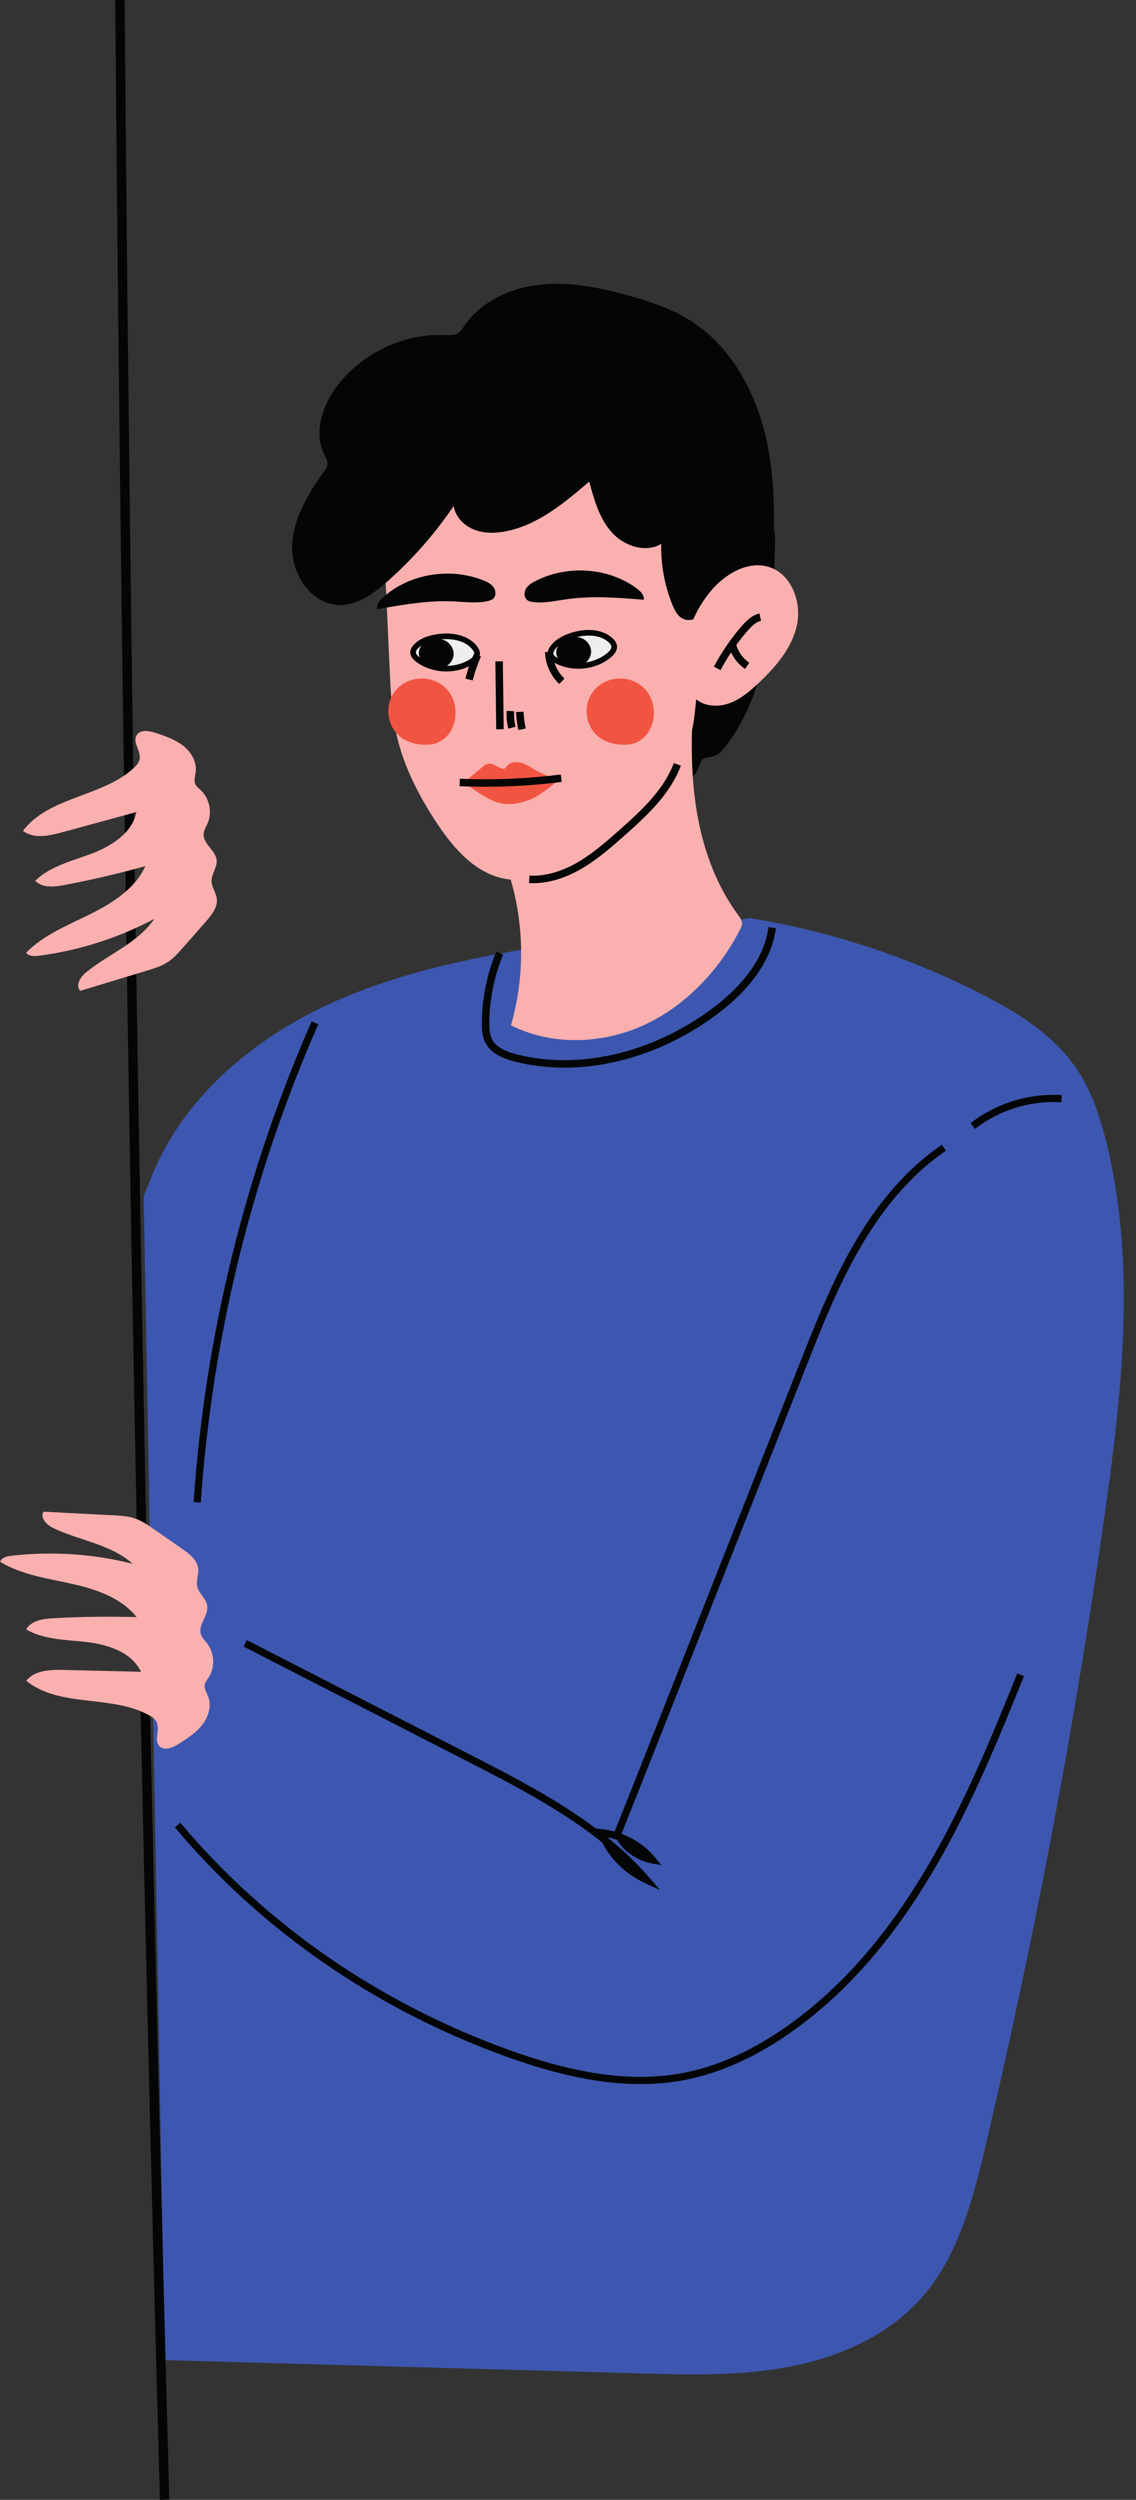 <?xml version="1.0" encoding="UTF-8"?><svg xmlns="http://www.w3.org/2000/svg" xmlns:xlink="http://www.w3.org/1999/xlink" height="1400.0" preserveAspectRatio="xMidYMid meet" version="1.0" viewBox="685.2 300.0 636.4 1400.0" width="636.4" zoomAndPan="magnify"><rect x="685.2" y="300.0" width="636.4" height="1400.0" fill="#333333" stroke="none"/><g><g id="change1_1"><path d="M 1287.789 897.801 C 1274.988 879.301 1255.129 866.98 1235.102 856.75 C 1194.379 835.961 1150.422 821.531 1105.301 814.16 C 1077.129 818.449 1045.488 821.211 1017.32 825.488 C 967.984 833.012 917.957 840.719 872.379 861.051 C 826.801 881.379 785.43 916.238 768.5 963.18 C 767.703 965.391 765.73 968.59 765.73 970.93 L 777.496 1621.75 C 778.203 1621.75 778.625 1621.762 778.848 1621.781 C 867.012 1624.25 955.176 1626.711 1043.34 1629.172 C 1071.559 1629.961 1100.051 1630.73 1127.77 1625.379 C 1155.488 1620.02 1182.77 1607.969 1201.469 1586.82 C 1222.09 1563.5 1230.199 1531.98 1237.328 1501.68 C 1264.828 1384.672 1287.352 1266.469 1304.18 1147.461 C 1313.879 1078.859 1321.602 1008.238 1305.309 940.898 C 1301.641 925.738 1296.66 910.621 1287.789 897.801" fill="#3d57b0"/></g><g id="change1_2"><path d="M 778.848 1621.781 C 778.398 1621.77 777.945 1621.762 777.496 1621.75 C 772.859 1622.469 780.336 1621.941 778.848 1621.781" fill="#3d57b0"/></g><g id="change2_1"><path d="M 1097.801 592.078 C 1075.289 605.629 1065.121 632.531 1057.73 657.73 C 1052.699 674.93 1048.191 692.52 1048.199 710.43 C 1048.211 718.551 1049.469 727.359 1055.25 733.051 C 1061.031 738.75 1072.551 738.762 1075.941 731.391 C 1076.988 729.121 1077.328 726.262 1079.43 724.922 C 1080.84 724.02 1082.641 724.102 1084.27 723.711 C 1087.602 722.898 1090.059 720.129 1092.129 717.398 C 1115.789 686.219 1118.051 644.32 1119.371 605.211 C 1119.539 600.09 1119.422 594.25 1115.578 590.859 C 1110.809 586.641 1103.262 588.789 1097.801 592.078" fill="#040606"/></g><g id="change3_1"><path d="M 1051.48 564.891 C 1038.031 552.93 1020.051 547.191 1002.328 543.309 C 987.363 540.039 971.875 537.871 956.719 540.129 C 941.527 542.391 927.07 549.191 915.762 559.379 C 908.734 565.719 902.773 573.629 900.754 582.77 C 899.539 588.27 899.789 593.969 900.047 599.59 C 901.188 624.52 902.328 649.461 903.473 674.391 C 904.047 686.961 904.633 699.609 907.438 711.879 C 911.453 729.469 919.922 745.809 929.902 760.949 C 939.547 775.57 952.559 790.359 970.203 792.469 C 988.582 794.672 1006.219 786.551 1019.66 774.078 C 1036.141 758.789 1048.578 747.27 1062.129 729.43 C 1065.41 725.102 1068.629 720.66 1070.73 715.68 C 1073.25 709.691 1074.059 703.16 1074.699 696.711 C 1075.891 684.781 1078.328 663.469 1078.57 651.488 C 1078.879 635.91 1078.359 620.172 1074.512 605.059 C 1070.66 589.941 1063.25 575.359 1051.48 564.891" fill="#f9b0ae"/></g><g id="change4_1"><path d="M 1044.77 684.281 C 1035.809 676.988 1021.781 679.16 1016.059 689.449 C 1011.93 696.898 1013.672 707.059 1020.328 712.461 C 1024.559 715.898 1030.18 717.211 1035.602 717.09 C 1052.23 716.73 1056.73 694 1044.77 684.281" fill="#f25442"/></g><g id="change4_2"><path d="M 933.676 684.281 C 924.719 676.988 910.695 679.16 904.977 689.449 C 900.836 696.898 902.586 707.059 909.238 712.461 C 913.465 715.898 919.086 717.211 924.512 717.09 C 941.145 716.73 945.641 694 933.676 684.281" fill="#f25442"/></g><g id="change4_3"><path d="M 977.16 727.18 C 974.215 726.379 970.645 726.898 968.836 729.391 C 968.57 729.762 968.332 730.172 967.938 730.391 C 967.48 730.648 966.91 730.578 966.402 730.441 C 963.672 729.699 961.277 727.148 958.512 727.738 C 957.324 727.988 956.34 728.809 955.402 729.59 C 951.938 732.512 948.469 735.441 944.996 738.359 C 948.434 740.43 951.18 742.73 954.613 744.801 C 957.566 746.578 960.559 748.379 963.852 749.371 C 970.012 751.23 976.75 750.102 982.66 747.551 C 988.574 745 993.816 740.191 998.992 736.34 C 994.188 735.48 989.531 733.789 985.297 731.34 C 982.648 729.82 980.105 727.98 977.16 727.18" fill="#f25442"/></g><g id="change2_2"><path d="M 963.188 708.43 L 962.711 670.422 L 966.902 670.359 L 967.379 708.379 L 963.188 708.43" fill="#040606"/></g><g id="change2_3"><path d="M 969.961 708.051 C 969.121 704.789 968.812 701.441 969.051 698.09 L 973.238 698.379 C 973.031 701.281 973.297 704.18 974.023 707 L 969.961 708.051" fill="#040606"/></g><g id="change2_4"><path d="M 975.605 708.852 C 974.898 705.551 974.457 702.16 974.289 698.781 L 978.48 698.57 C 978.637 701.73 979.051 704.891 979.707 707.969 L 975.605 708.852" fill="#040606"/></g><g id="change2_5"><path d="M 957.223 740.609 C 952.352 740.609 947.48 740.5 942.629 740.289 L 942.812 736.09 C 961.629 736.922 980.66 736.121 999.359 733.738 L 999.891 737.898 C 985.777 739.699 971.48 740.609 957.223 740.609" fill="#040606"/></g><g id="change5_1"><path d="M 1027.328 658.641 C 1021.809 653.512 1012.969 653.57 1005.699 655.871 C 1001.551 657.191 997.453 659.25 994.902 662.691 C 994.125 663.73 993.488 664.98 993.652 666.262 C 993.883 668.09 995.637 669.359 997.328 670.211 C 1006.512 674.82 1018.512 673.48 1026.371 666.961 C 1028 665.609 1029.57 663.738 1029.238 661.68 C 1029.051 660.488 1028.23 659.469 1027.328 658.641" fill="#edefed"/></g><g id="change2_6"><path d="M 1015 655.949 C 1012.172 655.949 1009.121 656.441 1006.172 657.371 C 1001.449 658.871 998.176 660.922 996.164 663.621 C 995.445 664.59 995.125 665.41 995.207 666.059 C 995.355 667.23 996.828 668.191 998.031 668.801 C 1001.371 670.48 1005.219 671.359 1009.18 671.359 C 1015.16 671.359 1021.059 669.309 1025.371 665.75 C 1026.551 664.77 1027.91 663.309 1027.691 661.93 C 1027.578 661.281 1027.121 660.578 1026.27 659.789 C 1022.84 656.609 1018.25 655.949 1015 655.949 Z M 1009.18 674.5 C 1004.73 674.5 1000.391 673.5 996.621 671.609 C 993.879 670.23 992.355 668.5 992.09 666.461 C 991.902 664.969 992.426 663.391 993.641 661.75 C 996.055 658.488 999.848 656.078 1005.23 654.379 C 1008.48 653.352 1011.852 652.801 1015 652.801 C 1020.469 652.801 1025.102 654.422 1028.398 657.488 C 1029.789 658.781 1030.57 660.07 1030.789 661.43 C 1031.16 663.711 1030.012 665.98 1027.371 668.172 C 1022.441 672.25 1015.98 674.5 1009.18 674.5" fill="#040606"/></g><g id="change2_7"><path d="M 1011.262 657.488 C 1008.469 656.25 1005.16 656.488 1002.379 657.781 C 999.824 658.969 997.59 661.16 996.965 663.941 C 996.34 666.711 997.711 669.988 1000.359 670.949 C 999.875 670.852 1000.129 671.73 1000.578 671.949 C 1003.699 673.531 1007.469 674.039 1010.719 672.738 C 1013.961 671.449 1016.488 668.129 1016.34 664.609 C 1016.211 661.531 1014.059 658.719 1011.262 657.488" fill="#040606"/></g><g id="change5_2"><path d="M 930.062 656.762 C 925.766 657.441 921.414 658.859 918.387 661.879 C 917.465 662.801 916.648 663.941 916.625 665.23 C 916.586 667.078 918.133 668.59 919.68 669.68 C 928.086 675.621 940.148 676.09 948.875 670.82 C 950.688 669.73 952.516 668.109 952.488 666.031 C 952.473 664.82 951.82 663.699 951.051 662.738 C 946.344 656.828 937.59 655.57 930.062 656.762" fill="#edefed"/></g><g id="change2_8"><path d="M 935.176 657.93 C 933.57 657.93 931.934 658.059 930.312 658.309 C 925.414 659.09 921.875 660.621 919.492 662.988 C 918.645 663.84 918.211 664.602 918.191 665.262 C 918.172 666.441 919.484 667.621 920.586 668.398 C 924.699 671.301 929.914 672.898 935.27 672.898 C 939.926 672.898 944.348 671.719 948.062 669.48 C 949.375 668.68 950.934 667.449 950.918 666.051 C 950.91 665.391 950.555 664.629 949.824 663.719 C 945.805 658.68 938.918 657.93 935.176 657.93 Z M 935.27 676.039 C 929.27 676.039 923.41 674.238 918.773 670.961 C 916.266 669.191 915.012 667.25 915.051 665.199 C 915.082 663.699 915.832 662.211 917.273 660.77 C 920.145 657.91 924.246 656.09 929.82 655.211 C 931.602 654.93 933.402 654.781 935.176 654.781 C 942.617 654.781 948.691 657.262 952.277 661.762 C 953.461 663.23 954.043 664.621 954.062 666.012 C 954.078 667.602 953.336 669.969 949.688 672.172 C 945.48 674.711 940.496 676.039 935.27 676.039" fill="#040606"/></g><g id="change2_9"><path d="M 935.328 659.191 C 932.742 657.551 929.434 657.289 926.504 658.148 C 923.797 658.941 921.266 660.781 920.242 663.43 C 919.219 666.078 920.094 669.52 922.574 670.871 C 922.105 670.699 922.23 671.609 922.641 671.891 C 925.496 673.922 929.148 674.988 932.551 674.199 C 935.949 673.398 938.934 670.5 939.305 666.988 C 939.629 663.93 937.914 660.828 935.328 659.191" fill="#040606"/></g><g id="change2_10"><path d="M 998.508 683.059 C 993.637 678.461 990.727 671.941 990.523 665.199 L 994.719 665.07 C 994.887 670.719 997.32 676.16 1001.391 680.02 L 998.508 683.059" fill="#040606"/></g><g id="change2_11"><path d="M 950.008 681.07 L 945.938 680.051 C 947.137 675.25 948.773 670.512 950.816 665.969 L 954.641 667.691 C 952.707 672 951.145 676.5 950.008 681.07" fill="#040606"/></g><g id="change2_12"><path d="M 1041.949 629.57 C 1025.879 617.711 1002.988 616.289 985.199 625.379 C 983.133 626.441 981.047 627.699 979.859 629.699 C 978.672 631.691 978.719 634.59 980.535 636.039 C 981.445 636.762 982.637 637.012 983.789 637.16 C 990.031 637.988 996.312 636.488 1002.551 635.602 C 1016.871 633.551 1031.441 634.711 1045.859 635.891 C 1046.219 633.309 1044.039 631.121 1041.949 629.57" fill="#040606"/></g><g id="change2_13"><path d="M 955.93 625.012 C 937.367 617.629 914.711 621.199 899.824 634.512 C 897.883 636.25 895.918 638.629 896.523 641.172 C 910.773 638.648 925.164 636.121 939.613 636.809 C 945.906 637.121 952.301 638.02 958.438 636.609 C 959.57 636.352 960.73 635.988 961.57 635.191 C 963.246 633.578 963.02 630.691 961.648 628.809 C 960.281 626.941 958.086 625.871 955.93 625.012" fill="#040606"/></g><g id="change3_2"><path d="M 1075.75 755.719 C 1072.23 735.488 1072.27 714.789 1073.539 694.289 C 1067.449 704.422 1058.32 712.309 1049.238 719.879 C 1024.238 740.711 998.367 760.5 971.707 779.172 C 970.531 779.988 969.273 780.91 968.844 782.289 C 968.414 783.641 968.895 785.102 969.355 786.449 C 978.949 814.578 979.691 845.66 971.453 874.211 C 994.395 885.77 1022.609 884.789 1045.961 874.07 C 1069.301 863.34 1087.852 843.59 1099.711 820.801 C 1100.301 819.672 1100.879 818.48 1100.879 817.199 C 1100.891 815.379 1099.719 813.809 1098.648 812.34 C 1086.469 795.801 1079.27 775.961 1075.75 755.719" fill="#f9b0ae"/></g><g id="change2_14"><path d="M 983.691 794.641 C 982.988 794.641 982.289 794.621 981.59 794.59 L 981.812 790.398 C 990.195 790.828 999.496 788.289 1008.621 783.031 C 1017.199 778.078 1024.828 771.359 1031.559 765.422 C 1045.27 753.34 1057.07 742.141 1062.691 727.328 L 1066.621 728.82 C 1060.66 744.531 1048.469 756.121 1034.34 768.57 C 1027.461 774.629 1019.66 781.512 1010.711 786.672 C 1001.629 791.91 992.336 794.641 983.691 794.641" fill="#040606"/></g><g id="change2_15"><path d="M 1071.16 479.02 C 1060.859 472.672 1049.219 468.828 1037.57 465.602 C 1021.449 461.121 1004.711 457.66 988.074 459.379 C 971.434 461.109 954.75 468.691 945.293 482.48 C 944.277 483.969 943.305 485.559 941.789 486.52 C 939.625 487.91 936.859 487.719 934.293 487.621 C 911.215 486.75 888 497.738 874.055 516.148 C 865.668 527.23 860.656 542.68 867.07 555 C 867.812 556.422 868.715 557.859 868.699 559.461 C 868.68 561.129 867.676 562.602 866.719 563.961 C 857.789 576.629 849.223 590.641 848.855 606.141 C 848.492 621.641 859.52 638.398 875.016 638.828 C 885.305 639.121 894.418 632.52 902.133 625.699 C 916.262 613.23 928.801 598.961 939.355 583.352 C 940.246 589.359 945.051 594.32 950.699 596.578 C 956.348 598.828 962.699 598.711 968.664 597.531 C 986.633 593.969 1001.398 581.621 1015.301 569.691 C 1017.98 579.719 1020.871 590.129 1027.73 597.922 C 1034.602 605.699 1046.711 609.91 1055.629 604.602 C 1055.359 616.262 1057.512 627.98 1061.922 638.789 C 1063.199 641.922 1064.91 645.23 1068 646.609 C 1072.141 648.461 1077.078 646 1079.961 642.5 C 1082.828 638.988 1084.328 634.578 1086.66 630.699 C 1090.559 624.18 1096.98 619.32 1104.191 616.969 C 1108.738 611.691 1113.52 606.609 1118.578 601.93 C 1119.148 583.34 1118.59 564.77 1114.66 546.648 C 1108.828 519.73 1094.621 493.469 1071.16 479.02" fill="#040606"/></g><g id="change3_3"><path d="M 1116.52 617.711 C 1105.09 613.781 1092.57 620.68 1084.488 629.738 C 1074.219 641.262 1068.309 656.672 1068.23 672.18 C 1068.191 679.262 1069.672 687.012 1075.07 691.539 C 1080.18 695.809 1087.699 696.078 1093.93 693.801 C 1100.16 691.52 1105.352 687.07 1110.191 682.5 C 1119.691 673.531 1128.77 663.109 1131.602 650.289 C 1134.422 637.469 1128.82 621.941 1116.52 617.711" fill="#f9b0ae"/></g><g id="change2_16"><path d="M 1088.84 675.32 L 1085.129 673.359 C 1089.469 665.172 1094.75 657.488 1100.828 650.52 C 1103.52 647.441 1106.578 644.461 1110.66 643.59 L 1111.531 647.699 C 1108.82 648.27 1106.551 650.352 1103.988 653.281 C 1098.121 660.012 1093.031 667.422 1088.84 675.32" fill="#040606"/></g><g id="change2_17"><path d="M 1102.57 674.621 C 1098.262 671.66 1095.059 667.25 1093.578 662.199 L 1097.609 661.02 C 1098.801 665.078 1101.48 668.781 1104.949 671.16 L 1102.57 674.621" fill="#040606"/></g><g id="change2_18"><path d="M 774.785 1700 C 761.977 1235.574 753.547 764.566 749.746 300.051 L 755.027 300.008 C 758.832 764.492 767.254 1235.465 780.066 1699.852 L 774.785 1700" fill="#040606"/></g><g id="change3_4"><path d="M 802.098 1239.41 C 805.73 1233.77 805.418 1225.859 801.352 1220.531 C 800.051 1218.82 798.379 1217.301 797.734 1215.262 C 796.055 1209.91 802.148 1204.719 801.281 1199.191 C 800.652 1195.199 796.598 1192.48 795.703 1188.539 C 794.961 1185.25 796.586 1181.84 796.227 1178.48 C 795.707 1173.609 791.312 1170.219 787.289 1167.422 C 782.02 1163.762 776.746 1160.102 771.473 1156.43 C 768.137 1154.109 764.746 1151.77 760.906 1150.43 C 756.926 1149.051 752.648 1148.82 748.438 1148.602 C 735.488 1147.941 722.539 1147.27 709.594 1146.602 C 707.371 1150.07 711.508 1154.121 715.23 1155.879 C 729.941 1162.84 747.41 1164.852 759.48 1175.762 C 737.426 1170.211 714.363 1168.672 691.77 1171.25 C 689.203 1171.539 686.184 1172.23 685.242 1174.629 C 697.168 1181.941 711.469 1183.898 725.129 1186.91 C 738.785 1189.93 753.031 1194.691 761.746 1205.621 C 746.195 1205.191 730.621 1205.398 715.086 1206.25 C 709.352 1206.57 702.68 1207.531 699.844 1212.52 C 710.105 1218.48 722.629 1218.262 734.402 1219.691 C 746.18 1221.121 759.145 1225.488 764.137 1236.25 C 749.727 1235.91 735.312 1235.559 720.898 1235.219 C 713.34 1235.039 704.637 1235.359 699.902 1241.262 C 718.547 1256.52 747.582 1248.941 768.68 1260.57 C 770.387 1261.512 772.109 1262.66 772.957 1264.422 C 774.961 1268.602 771.324 1274.488 774.508 1277.859 C 777.23 1280.738 782.012 1278.738 785.363 1276.609 C 790.137 1273.578 795.016 1270.449 798.492 1265.988 C 801.969 1261.52 803.836 1255.379 801.805 1250.102 C 800.98 1247.961 799.531 1245.852 799.898 1243.59 C 800.152 1242.02 801.234 1240.738 802.098 1239.41" fill="#f9b0ae"/></g><g id="change3_5"><path d="M 803.719 793.488 C 803.637 789.449 806.922 785.84 806.574 781.809 C 806.086 776.238 798.922 772.66 799.273 767.07 C 799.406 764.93 800.664 763.051 801.516 761.078 C 804.184 754.93 802.586 747.18 797.703 742.578 C 796.547 741.488 795.188 740.512 794.562 739.039 C 793.664 736.941 794.566 734.551 794.852 732.27 C 795.555 726.66 792.266 721.141 787.816 717.641 C 783.367 714.141 777.887 712.281 772.52 710.48 C 768.758 709.219 763.637 708.43 761.684 711.879 C 759.406 715.922 764.352 720.762 763.406 725.289 C 763.008 727.211 761.613 728.738 760.18 730.059 C 742.496 746.422 712.488 746.039 698.059 765.328 C 704.066 769.922 712.594 768.141 719.891 766.148 C 733.797 762.352 747.707 758.559 761.613 754.762 C 759.352 766.41 747.816 773.762 736.73 777.98 C 725.641 782.191 713.434 785 704.906 793.238 C 708.855 797.41 715.562 796.738 721.207 795.66 C 736.492 792.762 751.656 789.219 766.652 785.07 C 760.816 797.781 748.133 805.82 735.598 812.02 C 723.066 818.23 709.652 823.57 699.832 833.531 C 701.324 835.641 704.422 835.57 706.98 835.238 C 729.535 832.32 751.551 825.289 771.625 814.602 C 762.531 828.09 746.055 834.238 733.449 844.531 C 730.258 847.129 727.215 852.059 730.203 854.891 C 742.613 851.129 755.023 847.371 767.43 843.609 C 771.465 842.391 775.562 841.141 779.098 838.84 C 782.5 836.621 785.23 833.531 787.91 830.48 C 792.148 825.66 796.387 820.828 800.625 816.012 C 803.855 812.328 807.309 807.98 806.645 803.129 C 806.184 799.781 803.785 796.859 803.719 793.488" fill="#f9b0ae"/></g><g id="change2_19"><path d="M 1001.32 897.93 C 991.84 897.93 982.527 896.809 973.594 894.531 C 968.188 893.148 960.605 890.57 957.211 884.148 C 955.32 880.578 955.09 876.52 955.121 872.672 C 955.227 859.16 958.02 845.43 963.207 832.949 L 967.082 834.559 C 962.105 846.539 959.418 859.73 959.316 872.699 C 959.289 876 959.465 879.441 960.922 882.191 C 963.539 887.141 970 889.281 974.633 890.469 C 1009.141 899.27 1049.629 890.031 1082.941 865.738 C 1096.449 855.891 1113.09 839.828 1115.699 819.238 L 1119.871 819.77 C 1117.648 837.238 1105.738 854.309 1085.422 869.129 C 1059.691 887.891 1029.75 897.93 1001.32 897.93" fill="#040606"/></g><g id="change2_20"><path d="M 1043.922 1467.172 C 1021.961 1467.172 997.602 1462.148 969.062 1451.871 C 895.789 1425.488 831.504 1381.059 783.152 1323.398 L 786.254 1320.801 C 834.145 1377.91 897.836 1421.922 970.434 1448.059 C 1009.02 1461.961 1039.73 1466.09 1067.078 1461.059 C 1087.48 1457.309 1108.262 1447.801 1128.84 1432.789 C 1195.789 1383.961 1228.66 1302.578 1255.078 1237.18 L 1258.84 1238.699 C 1232.219 1304.57 1199.109 1386.551 1131.23 1436.059 C 1110.148 1451.43 1088.809 1461.18 1067.809 1465.039 C 1060.129 1466.461 1052.191 1467.172 1043.922 1467.172" fill="#040606"/></g><g id="change2_21"><path d="M 1054.93 1358.488 L 1046.5 1354.602 C 1036.051 1349.789 1027.551 1341.66 1022.57 1331.879 C 999.336 1313.238 971.723 1299.078 946.574 1286.18 L 821.648 1222.121 L 823.492 1218.512 L 948.418 1282.578 C 971.75 1294.539 997.18 1307.578 1019.43 1324.309 L 1019.309 1323.98 L 1022.609 1324.379 C 1024.941 1324.66 1027.25 1325.109 1029.488 1325.738 C 1034.75 1312.738 1039.898 1299.699 1045.059 1286.66 L 1133.969 1061.57 C 1150.012 1020.969 1169.969 970.441 1212.852 941.09 L 1215.129 944.422 C 1173.281 973.078 1153.57 1022.969 1137.738 1063.059 L 1048.82 1288.148 C 1043.719 1301.059 1038.621 1313.969 1033.422 1326.84 C 1033.449 1326.91 1033.488 1326.98 1033.531 1327.059 C 1040.852 1329.82 1047.359 1334.379 1052.211 1340.27 L 1055.77 1344.602 L 1050.262 1343.551 C 1042.148 1341.988 1034.922 1337.039 1030.77 1330.371 C 1029.109 1329.801 1027.398 1329.328 1025.648 1328.969 C 1025.699 1329.07 1025.75 1329.172 1025.801 1329.27 C 1034.141 1336.02 1041.941 1343.371 1048.879 1351.449 L 1054.93 1358.488" fill="#040606"/></g><g id="change2_22"><path d="M 797.691 1141.469 L 793.656 1141.191 C 800.078 1048.059 822.32 957.48 859.766 871.98 L 863.473 873.602 C 826.219 958.68 804.086 1048.801 797.691 1141.469" fill="#040606"/></g><g id="change2_23"><path d="M 1231.422 932.18 L 1228.93 928.988 C 1243.281 917.82 1261.879 912.121 1280.039 913.289 L 1279.781 917.34 C 1262.621 916.18 1245 921.621 1231.422 932.18" fill="#040606"/></g></g></svg>